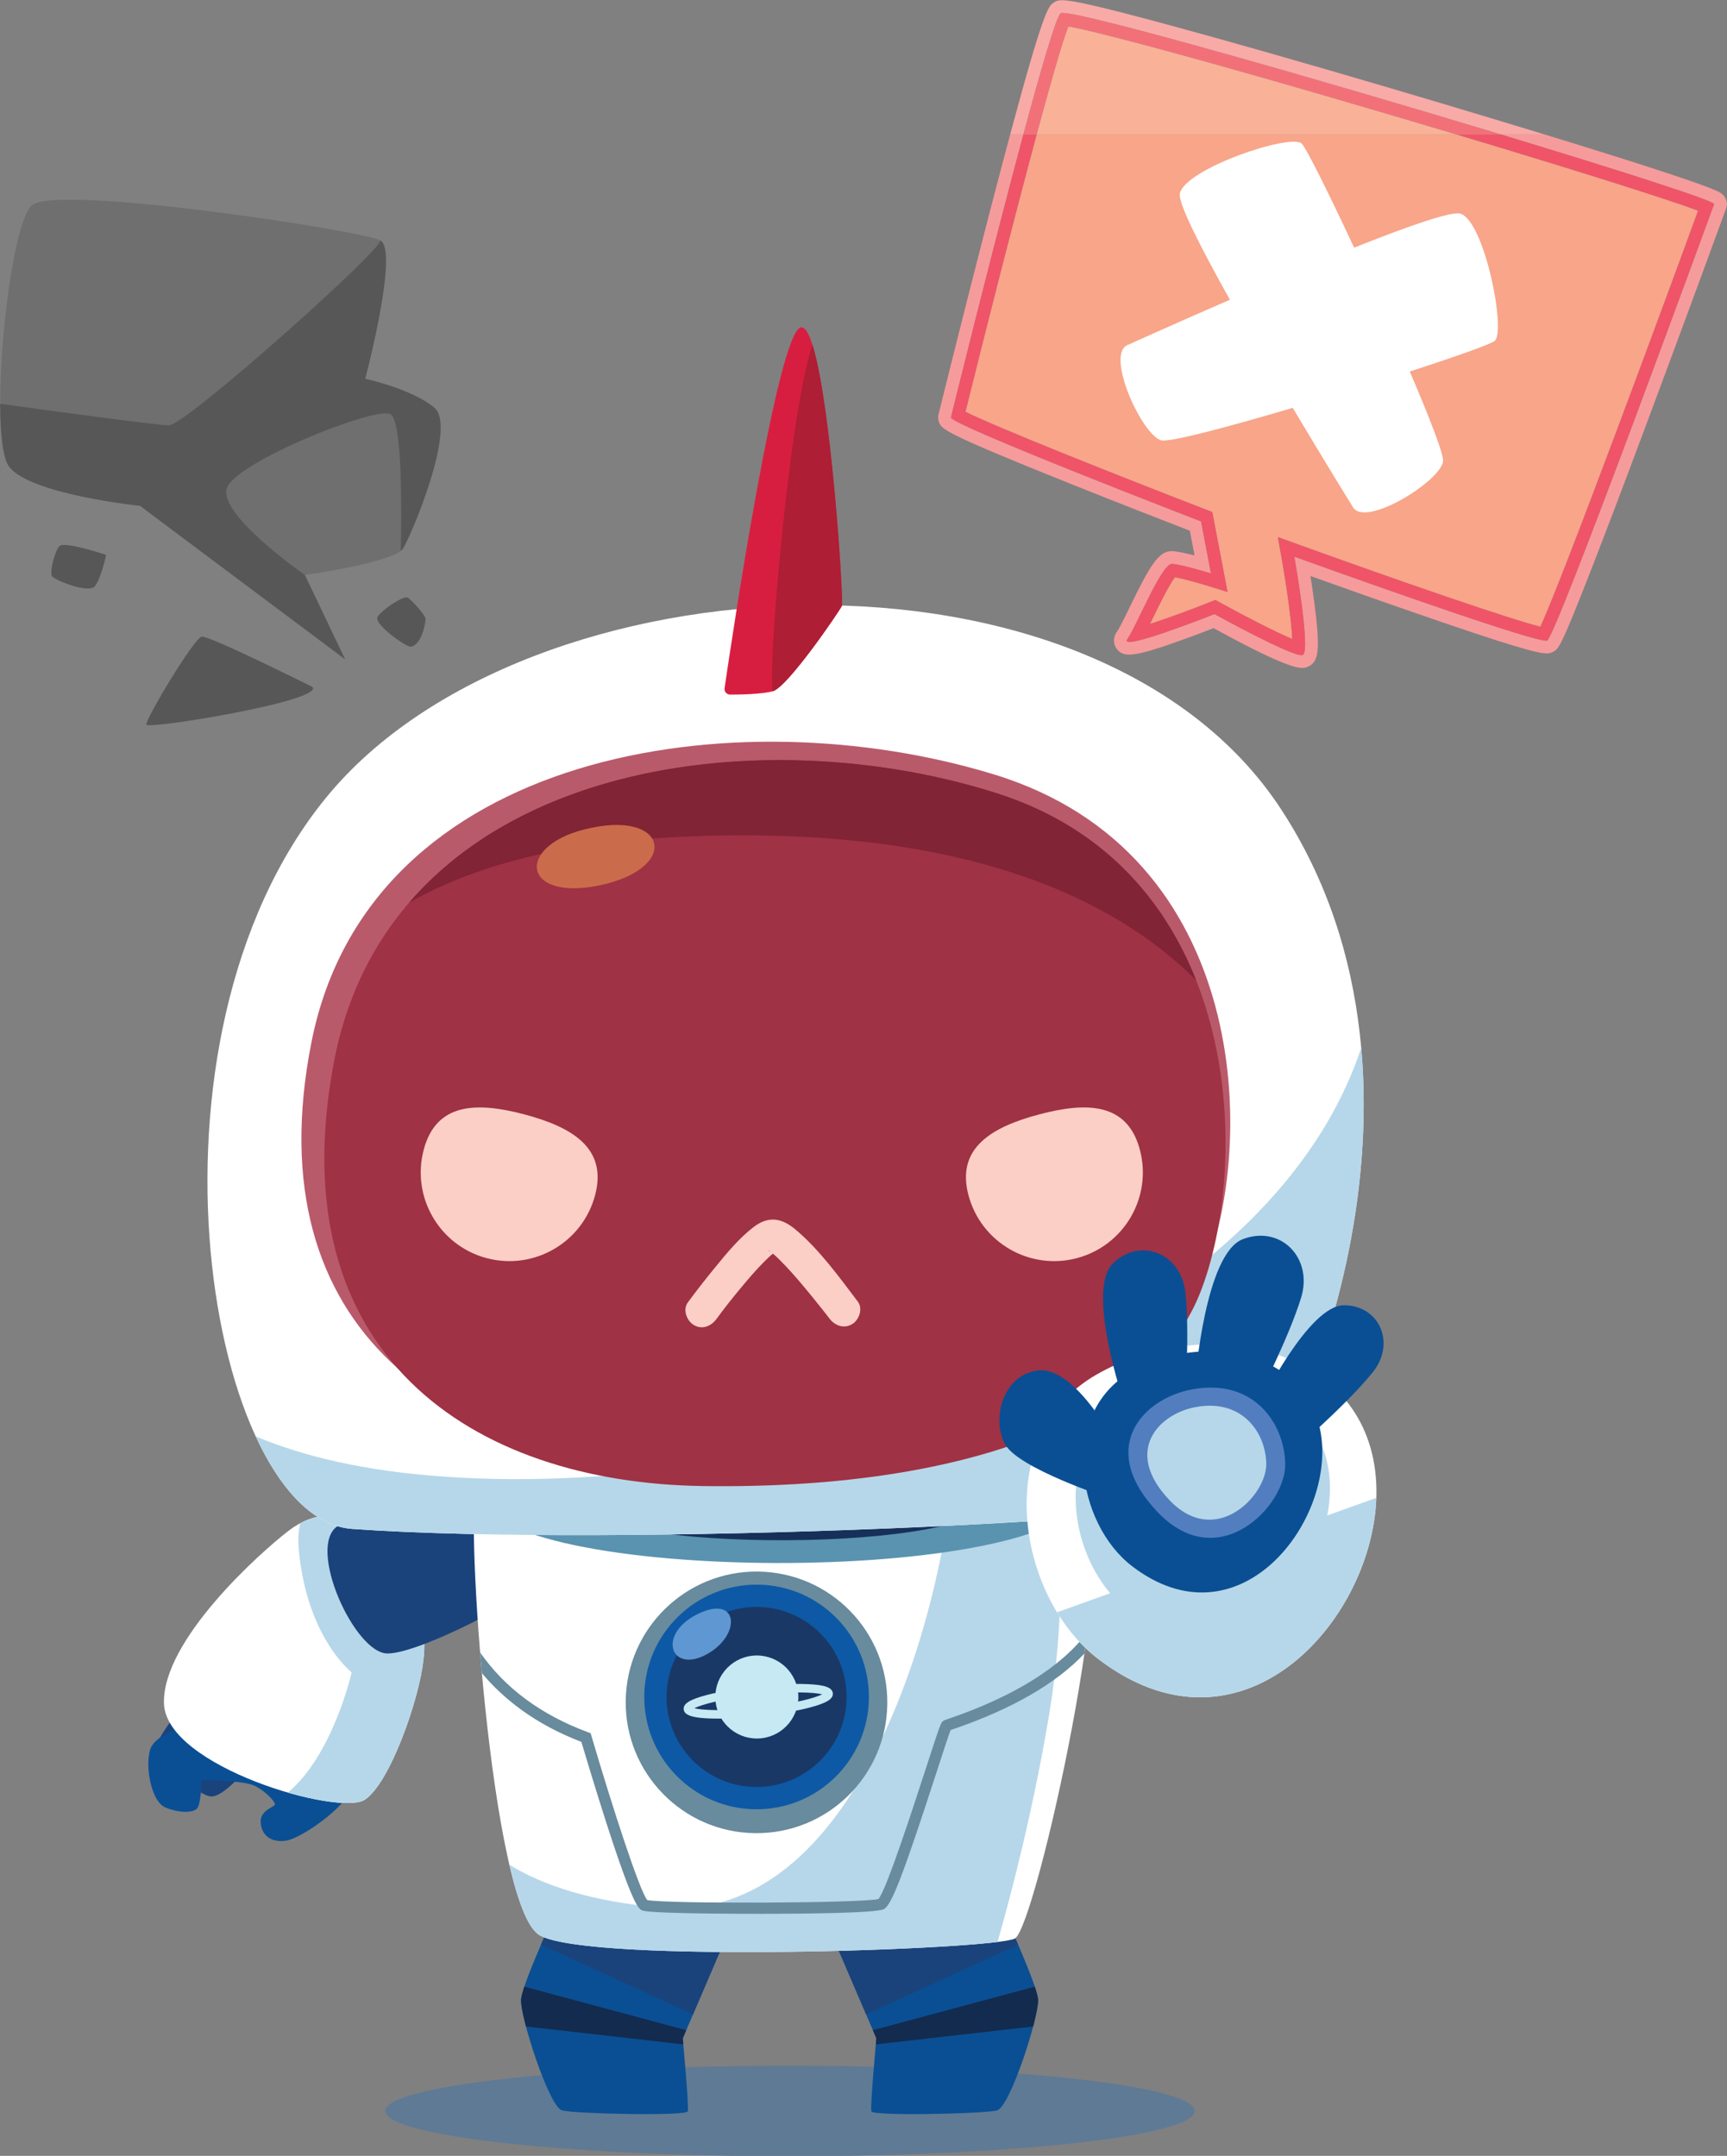 <?xml version="1.0" encoding="UTF-8" standalone="no"?>
<!DOCTYPE svg PUBLIC "-//W3C//DTD SVG 1.1//EN" "http://www.w3.org/Graphics/SVG/1.1/DTD/svg11.dtd">
<svg width="100%" height="100%" viewBox="0 0 2537 3167" version="1.1" xmlns="http://www.w3.org/2000/svg" xmlns:xlink="http://www.w3.org/1999/xlink" xml:space="preserve" xmlns:serif="http://www.serif.com/" style="fill-rule:evenodd;clip-rule:evenodd;stroke-linejoin:round;stroke-miterlimit:2;">
    <rect x="0" y="0" width="2537" height="3167" fill="#808080" stroke="none"/>
    <g transform="matrix(1,0,0,1,-3759.65,-4258.54)">
        <g transform="matrix(4.167,0,0,4.167,0,0)">
            <path d="M1323.41,1766.16C1323.41,1774.98 1259.54,1782.12 1180.75,1782.12C1101.96,1782.12 1038.09,1774.98 1038.09,1766.16C1038.09,1757.34 1101.96,1750.2 1180.75,1750.2C1259.54,1750.2 1323.41,1757.34 1323.41,1766.16Z" style="fill:rgb(95,122,149);fill-rule:nonzero;"/>
            <path d="M969.69,1619.18C969.69,1619.18 957.718,1634.14 957.884,1636.64C958.051,1639.13 971.519,1655.92 977.172,1655.26C982.825,1654.59 992.801,1641.12 992.801,1641.12L969.69,1619.18Z" style="fill:rgb(26,67,124);fill-rule:nonzero;"/>
            <path d="M972.516,1628.99C972.516,1628.99 956.721,1632.31 955.058,1639.13C953.395,1645.95 955.889,1657.09 960.378,1659.08C964.868,1661.08 970.854,1661.41 972.018,1659.08C973.181,1656.75 973.348,1649.44 973.348,1649.44C973.348,1649.44 987.813,1649.61 991.804,1651.43C995.794,1653.26 999.618,1657.42 999.12,1658.25C998.621,1659.08 994.131,1660.25 994.131,1664.07C994.131,1667.89 996.792,1671.72 1002.94,1670.89C1009.1,1670.06 1027.72,1656.42 1026.06,1650.77C1024.39,1645.11 972.516,1628.99 972.516,1628.99Z" style="fill:rgb(10,79,148);fill-rule:nonzero;"/>
            <path d="M1051.49,1607.21C1051.49,1607.21 1054.82,1587.92 1040.85,1570.29C1026.89,1552.67 1013.92,1554 1003.94,1561.65C993.965,1569.3 959.381,1600.22 960.046,1622.5C960.711,1644.78 1021.9,1662.41 1030.88,1656.42C1039.86,1650.44 1050.16,1620.51 1051.49,1607.21Z" style="fill:white;fill-rule:nonzero;"/>
            <path d="M1008.07,1558.97C1007.44,1561.7 1007.24,1564.89 1007.6,1568.63C1010.59,1599.56 1026.22,1611.53 1026.22,1611.53C1026.22,1611.53 1019.69,1640.62 1003.72,1653.92C1016.22,1657.53 1027.42,1658.73 1030.88,1656.42C1039.86,1650.44 1050.16,1620.51 1051.49,1607.21C1051.49,1607.21 1054.82,1587.92 1040.85,1570.29C1028.74,1555.01 1017.38,1553.98 1008.07,1558.97Z" style="fill:rgb(182,215,233);fill-rule:nonzero;"/>
            <path d="M1080.76,1551.34C1078.1,1551.34 1032.21,1552.67 1021.23,1559.99C1010.26,1567.3 1027.22,1604.88 1038.86,1604.88C1050.5,1604.88 1089.4,1584.26 1090.07,1580.27C1090.73,1576.28 1080.76,1551.34 1080.76,1551.34Z" style="fill:rgb(26,67,124);fill-rule:nonzero;"/>
            <path d="M1096.61,1699.32C1096.61,1699.32 1086.63,1721.05 1085.97,1726.59C1085.3,1732.13 1095.78,1764.78 1100.41,1765.97C1105.03,1767.16 1144.27,1768.04 1144.72,1766.27C1145.16,1764.5 1142.94,1740.55 1142.94,1740.55L1159.57,1701.76L1096.61,1699.32Z" style="fill:rgb(10,79,148);fill-rule:nonzero;"/>
            <path d="M1096.61,1699.32C1096.61,1699.32 1094.96,1702.91 1092.96,1707.54L1146.55,1732.14L1159.57,1701.76L1096.61,1699.32Z" style="fill:rgb(26,67,124);fill-rule:nonzero;"/>
            <path d="M1142.94,1740.55L1144.17,1737.68L1087.09,1722.33C1086.5,1724.11 1086.09,1725.61 1085.97,1726.59C1085.78,1728.15 1086.47,1731.84 1087.67,1736.38L1143.14,1742.68C1143.02,1741.36 1142.94,1740.55 1142.94,1740.55Z" style="fill:rgb(19,43,78);fill-rule:nonzero;"/>
            <path d="M1257.53,1699.32C1257.53,1699.32 1267.51,1721.05 1268.17,1726.59C1268.84,1732.13 1258.35,1764.78 1253.73,1765.97C1249.1,1767.16 1209.86,1768.04 1209.42,1766.27C1208.98,1764.5 1211.19,1740.55 1211.19,1740.55L1194.57,1701.76L1257.53,1699.32Z" style="fill:rgb(10,79,148);fill-rule:nonzero;"/>
            <path d="M1257.53,1699.32C1257.53,1699.32 1259.18,1702.91 1261.18,1707.54L1207.59,1732.14L1194.57,1701.76L1257.53,1699.32Z" style="fill:rgb(26,67,124);fill-rule:nonzero;"/>
            <path d="M1211.19,1740.55L1209.96,1737.68L1267.05,1722.33C1267.64,1724.11 1268.05,1725.61 1268.17,1726.59C1268.36,1728.15 1267.66,1731.84 1266.47,1736.38L1211,1742.68C1211.12,1741.36 1211.19,1740.55 1211.19,1740.55Z" style="fill:rgb(19,43,78);fill-rule:nonzero;"/>
            <path d="M1165.52,1532.06C1102.99,1532.12 1074.31,1539.69 1070.24,1546.96C1066.17,1554.23 1075.24,1694 1092.42,1704.17C1109.6,1714.34 1252.66,1709.29 1260.02,1705.38C1267.38,1701.48 1298.2,1562.81 1284.37,1550.68C1270.53,1538.56 1220.06,1532.01 1165.52,1532.06Z" style="fill:white;fill-rule:nonzero;"/>
            <path d="M1272.06,1626.71C1277.68,1593.22 1276.49,1563.42 1274.68,1545.16C1266.03,1541.61 1253.65,1538.74 1238.86,1536.61C1234.13,1595.16 1203.12,1700.19 1135.58,1694.49C1110.48,1692.37 1093.42,1686.5 1081.82,1679.35C1084.87,1692.43 1088.43,1701.81 1092.42,1704.17C1107.87,1713.32 1225.11,1710.16 1253.92,1706.58C1259.04,1688.64 1266.52,1659.7 1272.06,1626.71Z" style="fill:rgb(182,215,233);fill-rule:nonzero;"/>
            <path d="M1284.37,1550.68C1270.53,1538.56 1220.06,1532.01 1165.52,1532.06C1102.99,1532.12 1074.31,1539.69 1070.24,1546.96C1070.53,1580.22 1266.73,1581.75 1284.37,1550.68Z" style="fill:rgb(89,147,176);fill-rule:nonzero;"/>
            <path d="M1252.43,1551.54C1242.71,1544.17 1207.28,1540.14 1169,1540.11C1125.11,1540.08 1104.99,1544.64 1102.14,1549.05C1102.38,1569.24 1240.08,1570.38 1252.43,1551.54Z" style="fill:rgb(23,48,89);fill-rule:nonzero;"/>
            <path d="M1236.83,1627.83C1235.43,1628.31 1235.14,1628.41 1234.83,1628.61C1233.94,1629.19 1233.91,1629.21 1228.69,1645.27C1224.14,1659.26 1214.75,1688.17 1211.94,1691.44C1206.08,1692.92 1137.34,1693.2 1130.4,1691.8C1127.67,1688.34 1118.32,1659.7 1110.75,1633.95L1110.47,1632.99L1109.53,1632.64C1092.97,1626.51 1080.24,1617.06 1071.5,1604.51C1071.7,1606.92 1071.91,1609.36 1072.13,1611.82C1079.73,1620.88 1090.87,1629.81 1107.2,1636.04C1108.23,1639.51 1111.91,1651.84 1115.87,1664.17C1125.57,1694.29 1127.41,1694.98 1128.75,1695.49C1130.55,1696.16 1142.71,1696.45 1153.58,1696.57C1161.82,1696.67 1169.34,1696.66 1171.06,1696.66C1185.8,1696.64 1210.96,1696.4 1213.81,1695.02C1216.53,1693.69 1220.55,1683.27 1232.49,1646.5C1234.61,1639.99 1236.62,1633.8 1237.37,1631.87C1237.58,1631.8 1237.83,1631.72 1238.12,1631.62C1258.92,1624.52 1274.61,1615.45 1284.54,1604.9C1284.91,1602.35 1285.26,1599.83 1285.58,1597.36C1276.65,1609.4 1259.83,1619.99 1236.83,1627.83Z" style="fill:rgb(104,139,157);fill-rule:nonzero;"/>
            <path d="M1122.83,1621.6C1123.12,1596.13 1143.99,1575.72 1169.46,1576C1194.93,1576.29 1215.34,1597.16 1215.05,1622.63C1214.77,1648.09 1193.89,1668.51 1168.43,1668.22C1142.96,1667.94 1122.55,1647.06 1122.83,1621.6Z" style="fill:rgb(104,139,157);fill-rule:nonzero;"/>
            <path d="M1129.37,1619.76C1129.62,1597.89 1147.54,1580.37 1169.41,1580.61C1191.28,1580.86 1208.8,1598.78 1208.56,1620.65C1208.31,1642.51 1190.39,1660.04 1168.52,1659.8C1146.65,1659.55 1129.13,1641.63 1129.37,1619.76Z" style="fill:rgb(13,89,166);fill-rule:nonzero;"/>
            <path d="M1137.23,1619.85C1137.42,1602.32 1151.79,1588.27 1169.32,1588.46C1186.85,1588.66 1200.9,1603.03 1200.7,1620.56C1200.51,1638.09 1186.14,1652.14 1168.61,1651.94C1151.08,1651.75 1137.03,1637.38 1137.23,1619.85Z" style="fill:rgb(26,56,102);fill-rule:nonzero;"/>
            <path d="M1148.17,1590.99C1133.81,1598.08 1138.6,1612 1151.2,1605.27C1163.8,1598.53 1162.74,1583.78 1148.17,1590.99Z" style="fill:rgb(94,151,209);fill-rule:nonzero;"/>
            <path d="M1154.51,1621.8C1153.64,1613.77 1159.44,1606.55 1167.48,1605.67C1175.51,1604.8 1182.73,1610.61 1183.6,1618.64C1184.48,1626.67 1178.67,1633.89 1170.64,1634.77C1162.6,1635.64 1155.38,1629.83 1154.51,1621.8Z" style="fill:rgb(198,233,244);fill-rule:nonzero;"/>
            <path d="M1147.01,1624.18C1149.7,1624.87 1157.37,1625.33 1169.8,1623.98C1182.23,1622.63 1189.62,1620.53 1192.1,1619.28C1189.41,1618.59 1181.74,1618.12 1169.31,1619.47C1156.88,1620.82 1149.49,1622.92 1147.01,1624.18ZM1149.03,1627.55C1145.16,1627.12 1143.45,1626.2 1143.27,1624.58C1143.05,1622.57 1145.39,1621.11 1151.35,1619.53C1156.03,1618.3 1162.29,1617.22 1168.99,1616.49C1175.68,1615.76 1182.03,1615.47 1186.86,1615.68C1193.02,1615.93 1195.62,1616.86 1195.84,1618.87C1196.06,1620.89 1193.72,1622.35 1187.76,1623.92C1183.08,1625.16 1176.82,1626.24 1170.13,1626.97C1163.43,1627.69 1157.08,1627.98 1152.25,1627.78C1151.04,1627.73 1149.97,1627.65 1149.03,1627.55Z" style="fill:rgb(198,233,244);fill-rule:nonzero;"/>
            <path d="M1026.44,1560.97C975.949,1557.39 946.749,1389.2 1017.32,1303.02C1087.88,1216.84 1288.62,1207.24 1353.95,1307.38C1419.28,1407.52 1356.07,1541.48 1341.56,1549.67C1327.04,1557.87 1119.66,1567.58 1026.44,1560.97Z" style="fill:white;fill-rule:nonzero;"/>
            <path d="M1382.12,1391.38C1347.64,1495.29 1183.52,1551.21 1058.76,1542.53C1031.08,1540.61 1009.37,1535.48 992.387,1528.34C1001.3,1547.64 1013.13,1560.03 1026.44,1560.97C1119.66,1567.58 1327.04,1557.87 1341.56,1549.67C1352.21,1543.66 1389.12,1469.83 1382.12,1391.38Z" style="fill:rgb(182,215,233);fill-rule:nonzero;"/>
            <path d="M1145.88,1538.37C1062.16,1537.24 991.638,1492.28 1012.06,1389.29C1032.48,1286.3 1161.77,1267.17 1252.67,1294.98C1343.58,1322.79 1345.1,1426.12 1326.56,1470.78C1308.02,1515.44 1239.82,1539.63 1145.88,1538.37Z" style="fill:rgb(185,90,107);fill-rule:nonzero;"/>
            <path d="M1149.93,1545.85C1068.7,1544.67 1000.26,1499.5 1020.02,1396.11C1039.78,1292.72 1165.21,1273.57 1253.42,1301.54C1341.64,1329.51 1343.16,1433.25 1325.2,1478.08C1307.24,1522.91 1241.08,1547.16 1149.93,1545.85Z" style="fill:rgb(159,50,68);fill-rule:nonzero;"/>
            <path d="M1323.94,1367.56C1312.56,1338.79 1290.76,1313.38 1253.42,1301.54C1184.4,1279.66 1092.59,1286.62 1046.44,1340.22C1067.92,1327.93 1097.44,1319.43 1137.7,1317.21C1241.69,1311.49 1295.93,1339.39 1323.94,1367.56Z" style="fill:rgb(129,36,53);fill-rule:nonzero;"/>
            <path d="M1108.13,1314.4C1083.67,1320.64 1086.52,1340.15 1114.46,1333.9C1142.39,1327.66 1137.48,1306.92 1108.13,1314.4Z" style="fill:rgb(202,108,75);fill-rule:nonzero;"/>
            <path d="M1159.62,1266.84C1158.42,1266.84 1157.5,1265.77 1157.68,1264.58C1160.18,1247.48 1176.54,1137.9 1184.71,1137.37C1193.57,1136.8 1199.88,1233.82 1199.02,1235.61C1198.16,1237.39 1179.93,1264.27 1174.63,1265.67C1170.77,1266.7 1163.36,1266.84 1159.62,1266.84Z" style="fill:rgb(216,30,64);fill-rule:nonzero;"/>
            <path d="M1199.02,1235.61C1199.74,1234.1 1195.37,1164.86 1188.67,1143.55C1180.78,1166.04 1172.96,1255.11 1174.63,1265.67C1179.93,1264.27 1198.16,1237.39 1199.02,1235.61Z" style="fill:rgb(174,30,52);fill-rule:nonzero;"/>
            <path d="M1051.62,1427.28C1056.04,1410.59 1070.41,1410.41 1087.1,1414.83C1103.79,1419.26 1116.47,1426.62 1112.04,1443.31C1107.62,1459.99 1090.5,1469.93 1073.82,1465.51C1057.13,1461.08 1047.19,1443.97 1051.62,1427.28Z" style="fill:rgb(251,206,198);fill-rule:nonzero;"/>
            <path d="M1304.09,1427.28C1299.66,1410.59 1285.29,1410.41 1268.6,1414.83C1251.92,1419.26 1239.24,1426.62 1243.66,1443.31C1248.09,1459.99 1265.2,1469.93 1281.89,1465.51C1298.58,1461.08 1308.52,1443.97 1304.09,1427.28Z" style="fill:rgb(251,206,198);fill-rule:nonzero;"/>
            <path d="M1154.8,1486.99C1157.76,1482.97 1160.15,1479.93 1163.59,1475.8C1166.07,1472.8 1168.62,1469.84 1171.36,1467.06C1172.49,1465.92 1173.64,1464.77 1174.9,1463.77C1175.23,1463.5 1175.19,1463.53 1174.77,1463.86C1175.03,1463.67 1175.29,1463.5 1175.55,1463.33C1176.54,1462.46 1175.61,1463.09 1175.84,1463.12C1175.34,1463.05 1172.6,1463.23 1173.32,1462.91C1173.48,1462.84 1174.21,1463.48 1174.39,1463.61C1173.33,1462.87 1175.14,1464.26 1175.32,1464.43C1175.98,1465.01 1176.61,1465.63 1177.23,1466.25C1180.03,1469.03 1182.63,1472.01 1185.18,1475.02C1187.58,1477.86 1189.92,1480.75 1192.22,1483.67C1192.57,1484.11 1192.92,1484.56 1193.27,1485C1193.47,1485.26 1194.79,1486.96 1193.71,1485.56C1194.01,1485.95 1194.31,1486.34 1194.61,1486.73C1196.52,1489.26 1199.61,1490.51 1202.58,1488.82C1205.06,1487.41 1206.57,1483.35 1204.67,1480.85C1198.01,1472.07 1191.15,1462.52 1182.68,1455.41C1177.79,1451.31 1173.13,1450.53 1167.89,1454.56C1162.71,1458.54 1158.46,1463.75 1154.34,1468.78C1151.04,1472.81 1147.82,1476.92 1144.73,1481.11C1142.85,1483.66 1144.33,1487.59 1146.83,1489.08C1149.77,1490.84 1152.94,1489.51 1154.8,1486.99Z" style="fill:rgb(251,206,198);fill-rule:nonzero;"/>
            <path d="M1023.89,1254.38L1009.71,1224.67C1009.71,1224.67 1041.19,1220.24 1044.29,1215.36C1047.39,1210.48 1063.36,1172.35 1055.37,1165.7C1047.39,1159.05 1030.99,1155.5 1030.99,1155.5C1030.99,1155.5 1042.96,1110.28 1036.31,1106.73C1029.66,1103.18 921.915,1086.78 913.49,1094.32C905.066,1101.85 897.972,1176.79 905.509,1186.54C913.047,1196.3 951.622,1200.29 951.622,1200.29L1023.89,1254.38Z" style="fill:rgb(111,111,111);fill-rule:nonzero;"/>
            <path d="M1030.99,1155.5C1030.99,1155.5 1042.96,1110.28 1036.31,1106.73C1036.75,1110.28 967.584,1171.91 961.819,1171.91C958.098,1171.91 925.185,1167.48 902.318,1164.33C902.338,1175.13 903.288,1183.67 905.509,1186.54C913.047,1196.3 951.622,1200.29 951.622,1200.29L1023.89,1254.38L1009.71,1224.67C1009.71,1224.67 979.112,1203.39 982.215,1194.08C985.319,1184.77 1034.54,1165.26 1039.86,1167.92C1044.24,1170.11 1043.81,1204.23 1043.52,1216.16C1043.85,1215.9 1044.12,1215.63 1044.29,1215.36C1047.39,1210.48 1063.36,1172.35 1055.37,1165.7C1047.39,1159.05 1030.99,1155.5 1030.99,1155.5Z" style="fill:rgb(87,87,88);fill-rule:nonzero;"/>
            <path d="M1012.37,1264.13C1012.37,1264.13 976.008,1245.96 973.348,1246.4C970.687,1246.84 953.395,1275.66 953.838,1277.44C954.282,1279.21 1016.8,1269.01 1012.37,1264.13Z" style="fill:rgb(87,87,88);fill-rule:nonzero;"/>
            <path d="M939.65,1217.58C939.65,1217.58 925.018,1212.7 923.245,1214.47C921.471,1216.25 919.698,1223.79 920.585,1225.12C921.471,1226.45 933.443,1231.32 935.66,1228.66C937.877,1226 939.65,1217.58 939.65,1217.58Z" style="fill:rgb(87,87,88);fill-rule:nonzero;"/>
            <path d="M1046.95,1249.95C1045.56,1250.1 1033.65,1241.96 1035.42,1239.3C1037.2,1236.64 1044.73,1231.77 1046.06,1232.65C1047.39,1233.54 1052.27,1238.86 1052.27,1240.19C1052.27,1241.52 1050.94,1249.5 1046.95,1249.95Z" style="fill:rgb(87,87,88);fill-rule:nonzero;"/>
            <path d="M1289.48,1606.87C1260.3,1584.63 1251.8,1527.95 1288.6,1506.67C1325.4,1485.38 1381.26,1495.14 1387.03,1540.36C1392.79,1585.59 1343.58,1648.11 1289.48,1606.87Z" style="fill:white;fill-rule:nonzero;"/>
            <path d="M1299.85,1589.58C1278.63,1573.4 1272.44,1532.19 1299.2,1516.72C1325.96,1501.24 1366.58,1508.34 1370.77,1541.22C1374.96,1574.1 1339.18,1619.56 1299.85,1589.58Z" style="fill:rgb(182,215,233);fill-rule:nonzero;"/>
            <path d="M1274.9,1590.35C1278.85,1596.83 1283.77,1602.51 1289.48,1606.87C1339.81,1645.24 1385.91,1593.8 1387.44,1550.02L1274.9,1590.35Z" style="fill:rgb(182,215,233);fill-rule:nonzero;"/>
            <path d="M1301.44,1574.18C1281.49,1558.97 1275.68,1520.25 1300.83,1505.7C1325.98,1491.16 1364.15,1497.83 1368.09,1528.73C1372.03,1559.63 1338.4,1602.35 1301.44,1574.18Z" style="fill:rgb(10,79,148);fill-rule:nonzero;"/>
            <path d="M1294.36,1528.84C1294.36,1528.84 1280.62,1503.34 1267.98,1505.12C1255.34,1506.89 1251.8,1522.85 1256.67,1531.28C1261.55,1539.7 1292.59,1549.9 1292.59,1549.9L1294.36,1528.84Z" style="fill:rgb(10,79,148);fill-rule:nonzero;"/>
            <path d="M1298.56,1516.64C1298.56,1516.64 1284.93,1476.81 1294.57,1467.38C1304.22,1457.94 1318.68,1463.81 1320.15,1477.65C1321.62,1491.49 1320.15,1512.66 1320.15,1512.66L1298.56,1516.64Z" style="fill:rgb(10,79,148);fill-rule:nonzero;"/>
            <path d="M1323.65,1508.35C1323.65,1508.35 1327.05,1463.96 1340.36,1458.83C1353.67,1453.69 1365.27,1465.44 1360.92,1479.49C1356.56,1493.55 1346.29,1513.5 1346.29,1513.5L1323.65,1508.35Z" style="fill:rgb(10,79,148);fill-rule:nonzero;"/>
            <path d="M1346.39,1517.25C1346.39,1517.25 1363.53,1482.01 1376.09,1482.11C1388.65,1482.2 1394.35,1495.57 1386.24,1505.67C1378.13,1515.77 1363.26,1528.79 1363.26,1528.79L1346.39,1517.25Z" style="fill:rgb(10,79,148);fill-rule:nonzero;"/>
            <path d="M1322.52,1511.77C1305.08,1515 1288.82,1532.38 1310.32,1555C1331.83,1577.61 1355.55,1552.78 1355.33,1538.15C1355.1,1523.52 1344.02,1507.78 1322.52,1511.77Z" style="fill:rgb(82,126,192);fill-rule:nonzero;"/>
            <path d="M1323.76,1518.01C1310.54,1520.46 1298.2,1533.65 1314.51,1550.8C1330.83,1567.96 1348.82,1549.12 1348.65,1538.02C1348.49,1526.92 1340.08,1514.98 1323.76,1518.01Z" style="fill:rgb(182,215,233);fill-rule:nonzero;"/>
            <path d="M1357.83,1247.26C1352.19,1244.9 1341.56,1239.48 1332.57,1234.51L1330.7,1233.49L1328.73,1234.27C1321.6,1237.11 1313.44,1240.09 1307.64,1241.94C1307.95,1241.3 1308.27,1240.64 1308.61,1239.95C1310.7,1235.65 1314.42,1228.02 1316.46,1225.44C1319.3,1225.96 1324.49,1227.39 1327.84,1228.43L1334.99,1230.64L1329.61,1202.48L1327.28,1201.58C1298.71,1190.56 1253.37,1172.59 1242.6,1167.14C1249.9,1137.64 1259.84,1098.49 1267.69,1069.41L1415.89,1069.41C1460.01,1082.63 1491.13,1092.56 1500.9,1096.23C1490.83,1123.87 1453.09,1226.2 1445.29,1242.92C1434.94,1240.39 1395.36,1226.73 1360.07,1213.97L1352.74,1211.32L1354.11,1218.99C1355.92,1229.19 1357.56,1241.15 1357.83,1247.26Z" style="fill:rgb(248,165,137);fill-rule:nonzero;"/>
            <path d="M1415.89,1069.41L1267.69,1069.41C1272.66,1050.99 1276.78,1036.6 1278.85,1031.27C1288.31,1032.88 1325.46,1042.68 1391.38,1062.13C1399.93,1064.65 1408.11,1067.08 1415.89,1069.41Z" style="fill:rgb(249,178,151);fill-rule:nonzero;"/>
            <path d="M1361.34,1257.44C1358.64,1257.44 1352.05,1255.46 1330.07,1243.41C1327.36,1244.47 1322.23,1246.43 1317.06,1248.25C1308.35,1251.33 1303.42,1252.74 1300.34,1252.74C1298.23,1252.74 1296.99,1252.08 1295.99,1250.82C1294.94,1249.49 1294.32,1247.09 1296,1244.7C1296.92,1243.39 1298.75,1239.64 1300.52,1236.01C1307.55,1221.58 1310.58,1216.26 1315.28,1216.26C1315.43,1216.26 1315.59,1216.26 1315.74,1216.27C1317.6,1216.4 1320.56,1217.07 1323.37,1217.8L1321.71,1209.07C1315.49,1206.67 1297.84,1199.81 1280.28,1192.78C1234.53,1174.46 1234.12,1173.27 1233.22,1170.64C1232.91,1169.72 1232.89,1168.74 1233.16,1167.83C1233.84,1165.08 1242.15,1131.49 1250.84,1097.95C1253.72,1086.84 1256.21,1077.42 1258.36,1069.41L1263.02,1069.41C1251.72,1111.38 1237.49,1169.08 1237.49,1169.08C1236.16,1171.27 1325.66,1205.78 1325.66,1205.78L1329.16,1224.13C1329.16,1224.13 1319.08,1221.01 1315.43,1220.76L1315.37,1220.76C1311.69,1220.76 1302.96,1242.63 1299.68,1247.29C1299.19,1247.98 1299.52,1248.27 1300.43,1248.27C1305.69,1248.27 1330.39,1238.45 1330.39,1238.45C1330.39,1238.45 1356.64,1252.95 1361.1,1252.95C1361.25,1252.95 1361.37,1252.93 1361.47,1252.9C1364.51,1251.86 1358.54,1218.2 1358.54,1218.2C1358.54,1218.2 1440.45,1247.83 1447.31,1247.82C1447.48,1247.82 1447.6,1247.81 1447.68,1247.77C1450.89,1246.26 1505.49,1096.77 1506.52,1093.94C1506.91,1092.84 1473.22,1082.05 1431.49,1069.41L1446.9,1069.41C1475.87,1078.28 1505.98,1087.82 1509.06,1090.12C1510.79,1091.42 1511.46,1093.52 1510.75,1095.47C1510.65,1095.75 1496.75,1133.84 1482.13,1172.93C1473.92,1194.9 1467.24,1212.46 1462.27,1225.14C1452.32,1250.56 1451.63,1250.89 1449.59,1251.85C1449.05,1252.1 1448.57,1252.32 1447.56,1252.32C1444.25,1252.32 1435.29,1249.88 1400.43,1237.8C1386.39,1232.94 1372.39,1227.95 1364.23,1225.03C1364.67,1227.85 1365.17,1231.19 1365.61,1234.58C1367.78,1251.25 1367.25,1255.68 1362.92,1257.16C1362.53,1257.29 1362.08,1257.44 1361.34,1257.44Z" style="fill:rgb(246,155,155);fill-rule:nonzero;"/>
            <path d="M1446.9,1069.41L1431.49,1069.41C1367.8,1050.13 1285.39,1026.54 1276.85,1026.54C1276.51,1026.54 1276.29,1026.57 1276.19,1026.65C1274.63,1027.8 1269.28,1046.2 1263.02,1069.41L1258.36,1069.41C1270.13,1025.53 1271.85,1024.26 1273.52,1023.03C1274.25,1022.49 1274.85,1022.05 1276.63,1022.05C1280.3,1022.05 1289,1023.93 1314.21,1030.75C1334.2,1036.16 1361.71,1044 1391.67,1052.83C1393.86,1053.47 1419.89,1061.15 1446.9,1069.41Z" style="fill:rgb(248,170,167);fill-rule:nonzero;"/>
            <path d="M1361.1,1252.95C1356.64,1252.95 1330.39,1238.45 1330.39,1238.45C1330.39,1238.45 1305.69,1248.27 1300.43,1248.27C1299.52,1248.27 1299.19,1247.98 1299.68,1247.29C1302.96,1242.63 1311.69,1220.76 1315.37,1220.76L1315.43,1220.76C1319.08,1221.01 1329.16,1224.13 1329.16,1224.13L1325.66,1205.78C1325.66,1205.78 1236.16,1171.27 1237.49,1169.08C1237.49,1169.08 1251.72,1111.38 1263.02,1069.41L1267.69,1069.41C1259.84,1098.49 1249.9,1137.64 1242.6,1167.14C1253.37,1172.59 1298.71,1190.56 1327.28,1201.58L1329.61,1202.48L1334.99,1230.64L1327.84,1228.43C1324.49,1227.39 1319.3,1225.96 1316.46,1225.44C1314.42,1228.02 1310.7,1235.65 1308.61,1239.95C1308.27,1240.64 1307.95,1241.3 1307.64,1241.94C1313.44,1240.09 1321.6,1237.11 1328.73,1234.27L1330.7,1233.49L1332.57,1234.51C1341.56,1239.48 1352.19,1244.9 1357.83,1247.26C1357.56,1241.15 1355.92,1229.19 1354.11,1218.99L1352.74,1211.32L1360.07,1213.97C1395.36,1226.73 1434.94,1240.39 1445.29,1242.92C1453.09,1226.2 1490.83,1123.87 1500.9,1096.23C1491.13,1092.56 1460.01,1082.63 1415.89,1069.41L1431.49,1069.41C1473.22,1082.05 1506.91,1092.84 1506.52,1093.94C1505.49,1096.77 1450.89,1246.26 1447.68,1247.77C1447.6,1247.81 1447.48,1247.82 1447.31,1247.82C1440.45,1247.83 1358.54,1218.2 1358.54,1218.2C1358.54,1218.2 1364.51,1251.86 1361.47,1252.9C1361.37,1252.93 1361.25,1252.95 1361.1,1252.95Z" style="fill:rgb(240,84,105);fill-rule:nonzero;"/>
            <path d="M1431.49,1069.41L1415.89,1069.41C1408.11,1067.08 1399.93,1064.65 1391.38,1062.13C1325.46,1042.68 1288.31,1032.88 1278.85,1031.27C1276.78,1036.6 1272.66,1050.99 1267.69,1069.41L1263.02,1069.41C1269.28,1046.2 1274.63,1027.8 1276.19,1026.65C1276.29,1026.57 1276.51,1026.54 1276.85,1026.54C1285.39,1026.54 1367.8,1050.13 1431.49,1069.41Z" style="fill:rgb(242,113,121);fill-rule:nonzero;"/>
            <path d="M1417.23,1097.32C1414.22,1096.22 1398.56,1101.72 1379.62,1109.28C1370.54,1089.82 1362.63,1073.9 1361.09,1072.54C1357.1,1069.02 1320.19,1081.36 1318.19,1090.17C1317.46,1093.4 1325.44,1109.07 1335.83,1127.64C1315.8,1136.33 1299.98,1143.5 1299.98,1143.5C1291.6,1146.44 1304.74,1175.3 1311.61,1177.2C1314.49,1177.99 1334.92,1172.57 1357.97,1165.75C1369.5,1185.1 1379.05,1200.52 1379.05,1200.52C1383.04,1208.45 1409.97,1191.71 1410.97,1184.66C1411.31,1182.29 1406.25,1169.3 1399.24,1152.95C1415.52,1147.65 1427.89,1143.28 1429.2,1142.13C1433.21,1138.63 1425.71,1100.44 1417.23,1097.32Z" style="fill:white;fill-rule:nonzero;"/>
        </g>
    </g>
</svg>
